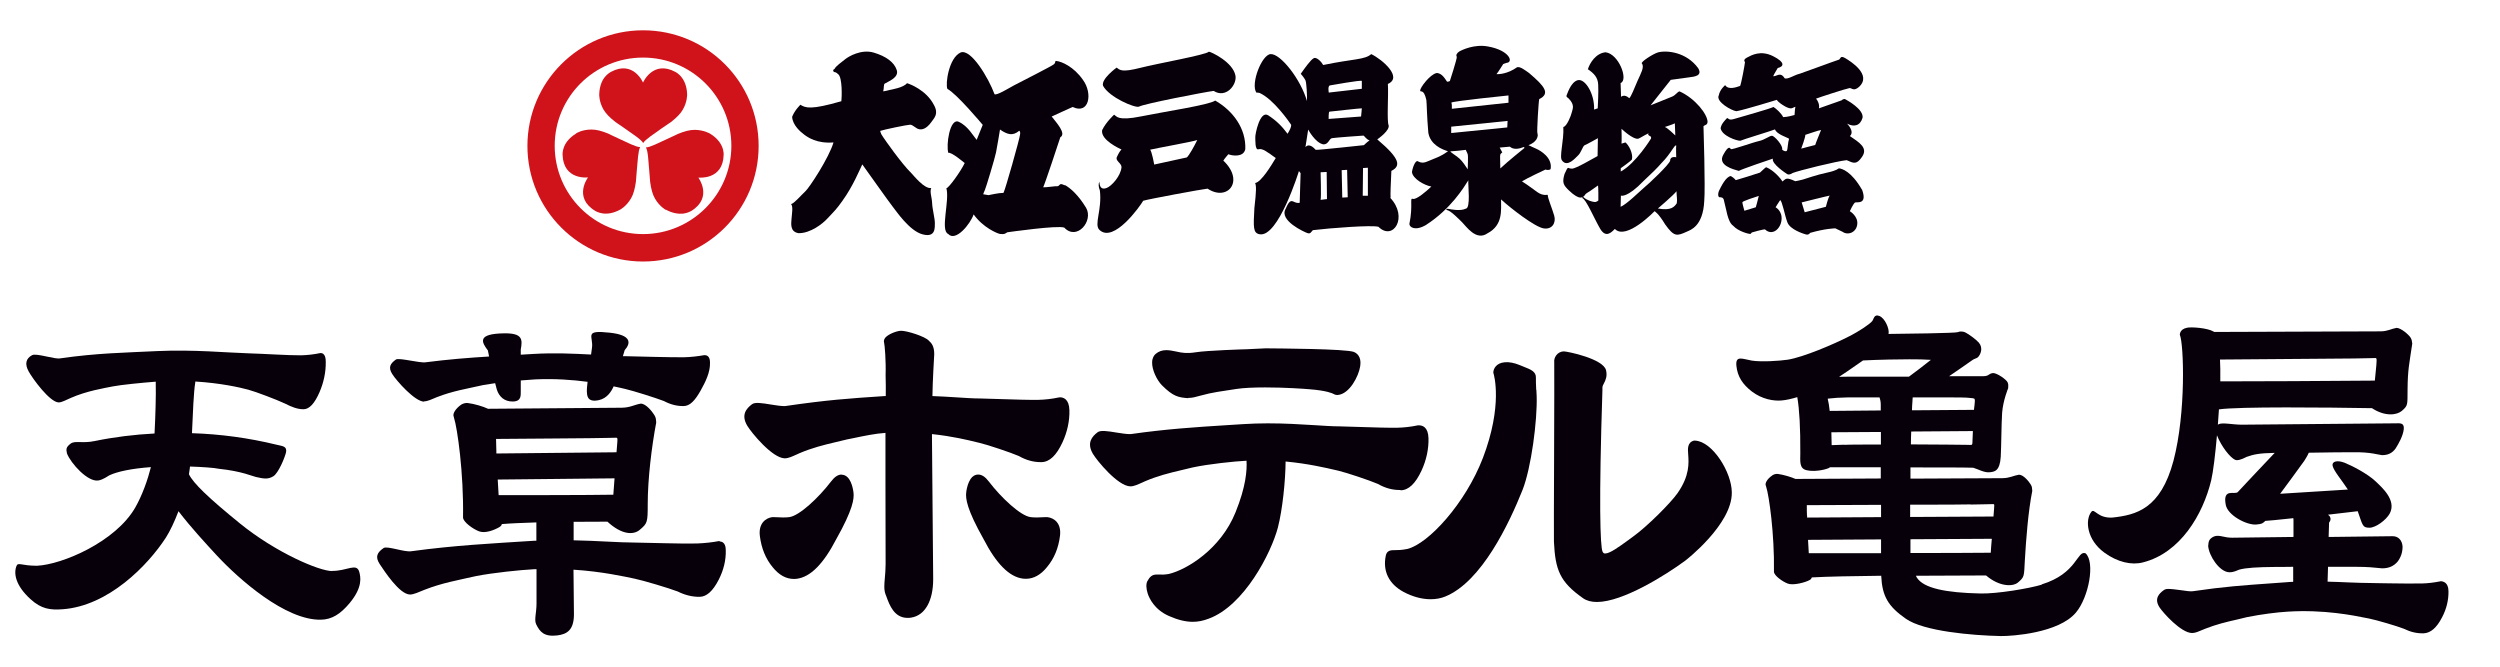 <?xml version="1.0" encoding="UTF-8"?>
<svg id="_レイヤー_2" data-name="レイヤー 2" xmlns="http://www.w3.org/2000/svg" viewBox="0 0 165 44">
  <defs>
    <style>
      .cls-1 {
        fill: none;
      }

      .cls-1, .cls-2, .cls-3 {
        stroke-width: 0px;
      }

      .cls-2 {
        fill: #d0121b;
      }

      .cls-3 {
        fill: #07000a;
      }
    </style>
  </defs>
  <g id="logo">
    <g>
      <g>
        <path class="cls-3" d="M69.94,26.23h0s-.04,0-.05,0h0c-.47.1-.93.15-1.37.16-.56.01-1.58-.02-2.46-.05-.51-.02-.99-.03-1.33-.04-.48,0-1.07-.04-1.68-.08-.47-.03-.98-.06-1.51-.08.01-.53.03-1.08.06-1.66l.06-1.11c0-.51-.17-.72-.36-.89-.26-.28-1.43-.65-1.83-.65h0c-.32.01-.88.24-1.06.48-.09.13-.08.24-.06.3.04.14.13,1.19.1,2.15.01.47.02.93.01,1.38-.03,0-.06,0-.08,0-2.42.16-3.81.26-6.56.66,0,0-.04,0-.09,0-.2,0-.52-.05-.84-.1-.6-.1-1.07-.17-1.26-.02-.37.28-.74.7-.31,1.42.26.44,1.64,2.13,2.47,2.15.24,0,.49-.12.78-.25l.2-.09c.82-.35,1.58-.54,2.39-.73.25-.06.5-.12.75-.18l.35-.07c.82-.17,1.47-.31,2.18-.36,0,.11,0,.23,0,.33,0,1.07,0,1.94,0,2.95,0,1.33.01,2.88.01,5.38,0,.35-.03.65-.05.91-.04.44-.07.79.05,1.1l.04.1c.22.61.53,1.44,1.41,1.44.08,0,.16,0,.25-.02.9-.15,1.44-1.1,1.44-2.54l-.08-9.31v-.26c1.33.14,2.37.39,2.97.54l.17.04c.52.12,2.07.64,2.6.87.47.27.95.4,1.43.4h.06c.53-.01.98-.44,1.38-1.3.32-.69.48-1.42.46-2.13-.02-.74-.4-.85-.64-.85Z"/>
        <path class="cls-3" d="M55.55,31.32c-.24,0-.47.15-.71.47-.81,1.06-2.09,2.26-2.75,2.34-.22.03-.54.03-1.03,0h-.09c-.44.06-.92.42-.82,1.24.1.82.39,1.52.85,2.07.41.51.88.77,1.39.77.06,0,.13,0,.19-.01.9-.11,1.76-.97,2.61-2.61,1.11-1.97,1.19-2.68,1.14-3.08-.03-.28-.19-1.18-.79-1.18Z"/>
        <path class="cls-3" d="M69.12,34.13h-.09c-.45.03-.79.03-1.01,0-.66-.08-1.94-1.28-2.75-2.34-.24-.32-.47-.47-.71-.47-.6,0-.76.91-.79,1.18-.05.4.04,1.12,1.14,3.07.85,1.65,1.71,2.51,2.61,2.62.07,0,.13.01.19.01.51,0,.98-.26,1.39-.77.47-.56.76-1.25.86-2.07.1-.82-.38-1.18-.84-1.23Z"/>
        <path class="cls-3" d="M101.39,25.73c-.01-.29-.03-.63-.02-.8.02-.4-.35-.55-.79-.72-.08-.03-.17-.07-.27-.11-.36-.15-.71-.22-1-.19-.58.05-.74.45-.75.65,0,.03,0,.06.01.08.03.09.63,2.11-.7,5.59-1.16,3.01-3.59,5.65-4.98,6-.39.08-.65.08-.83.08-.24,0-.53,0-.6.37-.21,1.02.21,1.87,1.18,2.39.58.31,1.2.48,1.78.48.35,0,.68-.06.97-.18,2.4-.98,4.22-4.83,5.1-7.04.57-1.45.98-4.57.93-6.19,0-.12-.01-.26-.02-.41Z"/>
        <path class="cls-3" d="M111.88,29.08s-.05,0-.08,0c-.44.12-.41.54-.38.91.04.56.11,1.4-.71,2.57-.47.66-2,2.19-2.92,2.85l-.34.25c-.62.45-1.2.87-1.51.87-.07,0-.12-.02-.17-.12-.16-.33-.25-3.3-.01-10.65v-.17c0-.11.05-.2.11-.31.1-.2.22-.45.13-.84-.17-.76-2.55-1.25-2.8-1.25h0c-.19.01-.37.1-.48.25-.11.14-.16.31-.14.47.01.19,0,3.43-.01,6.28-.01,2.74-.02,5.33-.01,5.57.09,1.84.38,2.64,1.92,3.72.24.17.55.25.92.25,1.71,0,4.56-1.79,5.83-2.73.03-.02,3.09-2.39,3.07-4.49,0-1.34-1.28-3.38-2.42-3.43Z"/>
        <path class="cls-3" d="M92.44,32.36c.53-.01.98-.44,1.38-1.3.32-.69.48-1.43.46-2.14-.02-.74-.4-.85-.64-.85h0s-.04,0-.05,0c-.47.1-.93.15-1.37.16-.56.01-1.58-.02-2.46-.05-.51-.02-.99-.03-1.33-.04-.48,0-1.07-.04-1.68-.08-.93-.06-1.98-.12-3.08-.12-.57,0-1.09.02-1.59.05l-1.11.07c-2.08.13-4.04.26-6.34.59,0,0-.04,0-.09,0-.2,0-.52-.05-.84-.1-.6-.1-1.07-.17-1.26-.02-.37.28-.73.7-.31,1.42.26.44,1.64,2.13,2.47,2.15.24,0,.49-.12.78-.25l.2-.09c.82-.35,1.58-.54,2.39-.73.25-.06.5-.12.75-.18,1.08-.23,2.74-.4,3.52-.44.01,0,.02,0,.03,0,.04.62-.04,1.71-.72,3.39-.98,2.45-3.23,3.8-4.4,4.08-.26.05-.5.05-.67.04-.06,0-.1,0-.15,0-.3,0-.45.16-.6.43-.1.18-.09.49.02.83.1.3.44,1.06,1.41,1.48.59.26,1.1.38,1.56.38.34,0,.67-.06,1.06-.21,2.34-.86,4.12-4.34,4.56-6.01.31-1.2.5-3.11.51-4.36,1.49.14,2.67.42,3.32.57l.17.04c.52.12,2.07.64,2.6.87.47.27.95.4,1.43.4h.06Z"/>
        <path class="cls-3" d="M78.43,26.26s.06,0,.06,0c.2,0,.43-.06.71-.14l.6-.15s0,0,0,0c.17-.04.7-.14,1.81-.3.47-.07,1.11-.1,1.9-.1,1.3,0,2.56.09,2.91.12,1.18.09,1.56.29,1.57.3.06.04.16.08.28.08h0c.79-.04,1.4-1.24,1.5-1.88.02-.11.02-.21.02-.3-.02-.45-.31-.61-.43-.66-.53-.21-4.94-.23-5.83-.24l-1.24.06c-.11,0-2.63.08-3.37.2-.56.09-.91.04-1.25-.04l-.1-.02c-.19-.04-.4-.08-.6-.08-.27,0-.5.08-.7.25-.1.09-.22.25-.23.54-.02.51.32,1.2.65,1.53.75.75,1.09.8,1.73.85ZM78.29,26h0s0,0,0,0h0Z"/>
        <path class="cls-3" d="M27.99,26.49c.23,0,.51-.14.85-.28,1.05-.41,1.97-.55,3.07-.8.23-.04.5-.08.77-.12.04.17.08.32.11.42.15.47.5.8,1.06.79.59-.01.51-.44.52-.68,0-.07,0-.36,0-.71.36-.03.69-.05.95-.07,1.3-.06,2.48.03,3.46.16-.03.3-.06.54-.05.6.02.22-.04.79.79.61.55-.12.83-.57.98-.91.31.07.57.12.76.17.52.12,2.02.59,2.56.8.43.23.87.34,1.3.33.41,0,.75-.36,1.12-1.02.35-.62.63-1.23.62-1.81,0-.15,0-.54-.37-.53,0,0,0,0,0,0-.46.08-.92.13-1.36.14-.85.01-2.93-.05-3.83-.07-.06,0-.13,0-.19,0,.07-.24.12-.4.12-.4.4-.45.48-.99-.97-1.15-1.77-.2-1.08.23-1.19,1,0,0-.02.18-.06.44-1.15-.06-2.46-.12-3.79-.04-.29.02-.57.03-.85.05,0-.21,0-.34,0-.34.12-.66.13-1.08-1.07-1.07-1.85.02-1.51.59-1.1,1.13,0,0,.03.16.08.4-1.33.08-2.69.19-4.18.38-.38.07-1.77-.32-1.97-.18-.38.27-.52.52-.24.96.27.43,1.48,1.81,2.1,1.82Z"/>
        <path class="cls-3" d="M47.51,35.7h0c-.51.1-1.02.15-1.51.17-.94.03-3.07-.05-4.08-.06-1.06,0-2.48-.12-4.06-.15v-1.22c.84,0,1.64-.01,2.23-.01.95.88,1.72.88,2.12.55.52-.44.54-.48.54-1.72,0-1.64.26-3.79.56-5.37-.02-.26-.02-.32-.12-.49-.13-.21-.54-.76-.9-.76-.43.07-.68.26-1.25.27l-8.83.07c-.31-.15-.91-.33-1.34-.38-.16-.02-.34.05-.42.1-.42.29-.58.63-.51.78.01.03.03.1.03.12.21.64.64,3.61.59,6.55,0,.3.66.77,1.06.92.41.15.99-.08,1.34-.28.1-.06.15-.13.16-.2.58-.05,1.39-.08,2.28-.11,0,.41,0,.8,0,1.21-.1,0-.2,0-.3.01-2.62.17-5.07.29-7.94.68-.43.09-1.61-.37-1.84-.21-.42.29-.58.57-.26,1.06.31.46,1.3,2,2,2.01.25,0,.57-.16.95-.31,1.17-.46,2.19-.63,3.42-.91,1.13-.22,2.89-.4,3.81-.45.06,0,.12,0,.17,0,0,.62,0,1.35,0,2.25,0,.66-.17,1.08-.02,1.39.24.49.52.83,1.38.73.65-.08,1.11-.35,1.11-1.4l-.03-2.94c1.88.12,3.34.45,4.02.59.58.12,2.26.62,2.86.85.48.24.97.36,1.46.35.45-.01.86-.38,1.24-1.12.33-.64.49-1.31.47-1.95,0-.16-.02-.59-.42-.58ZM40.67,28.89c.11,0,.08.12.07.34,0,.08-.02.31-.05.62l-7.93.08s0-.1,0-.14c0-.24-.02-.55-.02-.82,2-.02,5.89-.04,6.19-.05,1.25-.01,1.35-.03,1.73-.03ZM32.91,32.68c-.02-.35-.04-.7-.06-1.03l7.71-.08c-.03.42-.06.81-.08,1.08-1.7.03-5.92.03-7.56.03Z"/>
        <path class="cls-3" d="M21.92,37.69c-.85,0-3.7-1.21-6.08-3.14-2.08-1.69-3.08-2.65-3.37-3.25.02-.12.04-.23.05-.34,0-.05.01-.12.02-.17.81.03,1.59.08,1.91.15,1.53.16,2.26.51,2.44.54.47.1.79.19,1.17-.06.33-.24.72-1.17.82-1.57.07-.41-.23-.4-.63-.5-1.84-.45-3.71-.7-5.58-.76.06-1.32.11-2.72.22-3.36v-.03s0-.01,0-.02c1.64.1,2.91.38,3.5.54.49.13,1.9.67,2.41.91.43.22.82.38,1.23.38.38,0,.73-.37,1.06-1.13.28-.65.42-1.33.41-1.98,0-.16,0-.6-.35-.6h0c-.43.09-.86.14-1.28.15-.8.01-2.59-.11-3.44-.13-1.39-.04-3.68-.26-6.03-.15-2.22.11-3.98.13-6.42.48-.36.08-1.57-.36-1.86-.21-.41.22-.5.58-.23,1.07.26.48,1.39,2.03,1.98,2.05.21,0,.48-.16.81-.3,1.02-.45,2.17-.64,2.78-.76.5-.1,1.91-.24,2.82-.31,0,.06,0,.12,0,.19.02.65-.02,2.09-.08,3.23-1.33.07-2.65.23-3.96.5-.8.17-1.29-.05-1.58.17-.31.24-.3.36-.24.65.26.66,1.38,1.9,2.07,1.78,0,0,0,0,.01,0,.1-.02.27-.05.72-.34.53-.25,1.49-.45,2.74-.54-.2.8-.56,1.84-1.04,2.68-1.31,2.26-4.81,3.75-6.48,3.83-1.04,0-1.24-.25-1.35.01-.2.49-.07,1.29.92,2.19.72.66,1.31.73,2.13.67,3.01-.22,5.61-2.88,6.81-4.73.28-.44.57-1.06.83-1.74.81,1.06,1.82,2.15,2.53,2.92,1.45,1.56,4.53,4.29,6.87,4.24.72-.01,1.29-.37,1.9-1.1.88-1.06.72-1.73.63-2.06-.17-.61-.82-.05-1.78-.06Z"/>
        <path class="cls-3" d="M161.1,38.37s-.03,0-.05,0c-.41.08-.81.13-1.21.14h-.12c-.51.01-1.33,0-2.05-.01-.45,0-.87-.02-1.17-.02-.42,0-.94-.02-1.48-.04-.44-.02-.91-.04-1.4-.05l.03-.98c.8,0,1.49,0,1.65,0h.2c.75,0,1.24.05,1.5.08.11.01.18.02.22.02.45,0,.77-.15,1.02-.44.22-.29.33-.62.33-1-.03-.42-.29-.69-.67-.68l-4.21.05.03-.95c.09-.11.12-.22.08-.33-.02-.07-.07-.13-.15-.19.75-.09,1.45-.17,1.96-.23.32.88.29,1.1.78,1.09.4,0,1.1-.5,1.34-.95.45-.87-.53-1.72-.95-2.12-.53-.5-1.56-1.03-2.04-1.22-.49-.19-.84-.08-.79.19.06.33.62.98,1.01,1.58l-4.47.28s1.46-1.97,1.59-2.17c.07-.12.21-.32.3-.54,1.26-.02,2.62-.04,2.92-.03,1.14-.03,1.77.19,1.92.19.37,0,.66-.12.89-.44.19-.3.5-.84.54-1.28.04-.44-.27-.38-.56-.38l-10.14.09c-.58,0-1.28-.16-1.52-.03-.02.01-.03.02-.05.03.03-.34.05-.68.07-1.01,1.28-.19,7.14-.13,10.1-.08.88.58,1.66.45,1.97.18.42-.36.37-.4.38-1.42.01-1.33.12-1.72.31-3.02-.03-.21-.03-.26-.12-.41-.11-.17-.62-.63-.92-.63-.35.06-.56.22-1.03.23l-11,.04s-.03-.02-.05-.03c-.41-.24-1.47-.31-1.74-.25-.51.1-.48.47-.48.47.26.59.42,5.12-.42,8.31-.85,3.19-2.47,3.58-4.03,3.75-.97.06-1.18-.62-1.38-.39-.44.53-.33,1.86.87,2.72.83.6,1.76.83,2.52.63,2.46-.62,3.96-3.14,4.51-5.42.13-.55.27-1.71.38-2.97.29.75.88,1.48,1.2,1.62.14.06.38,0,.77-.2.46-.16.81-.24,1.84-.26-.85.9-2.3,2.43-2.43,2.58-.18.22-1.02-.3-.8.85.13.7,1.39,1.35,2.01,1.3.41-.03.46-.11.6-.24.14,0,.89-.08,1.85-.18,0,.04.01.08.01.12v1.12s-4.05.05-4.05.05c-.25,0-.45-.04-.62-.08-.23-.05-.42-.07-.58,0-.32.15-.36.31-.38.63.05.64.74,1.71,1.39,1.73h0s0,0,.02,0h0c.1,0,.26,0,.63-.17.45-.13,1.25-.17,2.32-.18h.42c.11,0,.42,0,.83-.01v.99c-.16,0-.31.02-.47.03l-.97.07c-1.83.13-3.14.22-5.17.52-.14.03-.49-.02-.82-.07-.31-.04-.61-.08-.81-.08-.14,0-.23.03-.3.08-.32.23-.65.57-.28,1.14.23.35,1.42,1.69,2.15,1.69.21,0,.43-.1.69-.21l.17-.07c.73-.29,1.4-.45,2.11-.61.22-.05.44-.1.66-.16.95-.19,1.99-.32,2.68-.36,2.39-.15,4.35.25,5.24.43l.15.03c.46.09,1.82.49,2.28.67.42.21.85.31,1.27.3,0,0,.03,0,.03,0,.46-.02.86-.36,1.22-1.06.29-.55.43-1.14.42-1.71,0-.59-.35-.67-.55-.67ZM156.78,23.63c.09,0,.08.1.07.28,0,.18-.07.73-.11,1.21-2.72.03-8.43.05-10.2.05,0-.32,0-.6,0-.81-.01-.23-.01-.43-.02-.63,2.94-.02,8.58-.07,8.82-.07,1.04-.01,1.12-.03,1.44-.03Z"/>
        <path class="cls-3" d="M134.75,38.59c-.83.25-2.96.61-4.05.58-2.27-.05-3.74-.34-4.19-1.05-.02-.04-.04-.08-.06-.12,1.83-.01,3.55-.02,4.63-.02.88.75,1.76.75,2.1.47.45-.38.4-.41.46-1.47.08-1.37.22-3.23.49-4.58-.02-.22-.01-.27-.1-.42-.11-.18-.47-.65-.78-.65-.37.06-.59.22-1.08.23l-6.08.03c0-.24,0-.49,0-.74,1.81,0,3.57,0,4.14.02.34.1.72.33,1.07.3.35-.03.69-.08.75-1.03.04-.75.04-2.12.09-2.89.06-.82.4-1.63.4-1.63.01-.2.02-.25-.04-.39-.07-.17-.68-.61-.96-.61-.34.05-.22.2-.66.21h-2.24c.59-.41,1.22-.83,1.46-1.01.29-.22.36-.12.5-.31.13-.17.29-.56,0-.9-.18-.21-.67-.56-.87-.66-.12-.06-.21-.07-.29-.07-.01,0-.02,0-.03,0-.01,0-.02,0-.03,0-.01,0-.03,0-.04.01,0,0-.02,0-.03,0-.03,0-.05.02-.08.03-.16.07-3.57.11-4.59.12,0-.02,0-.04.01-.06.04-.29-.23-.96-.6-1.12-.37-.16-.37.2-.49.34-.16.19-.82.65-1.58,1.03-.94.48-2.94,1.34-3.99,1.51-.54.08-1.74.16-2.37.06-.63-.11-1.08-.36-1.02.33.07.73.42,1.24,1.01,1.7.69.53,1.47.65,1.99.6.32-.03.66-.11,1.02-.22.14.8.21,2.05.2,3.7,0,.53-.08,1,.4,1.12.47.12,1.15,0,1.46-.13.04-.02.07-.04.1-.06.15,0,.36,0,.72,0,.34,0,1.37,0,2.63,0,0,.26,0,.51,0,.74l-5.63.03c-.26-.12-.79-.28-1.16-.33-.14-.02-.29.04-.36.09-.37.25-.5.54-.44.67,0,.02.03.09.03.1.18.54.55,3.08.51,5.59,0,.26.57.66.92.79.35.13,1.14-.07,1.44-.24.09-.05.12-.11.14-.17,1.04-.06,2.75-.09,4.58-.11.06,1.34.45,2.02,1.63,2.84,1.17.82,4.33,1.1,6.27,1.14.74.01,3.82-.2,4.95-1.55.85-1.01,1.28-3.32.64-3.91-.57-.23-.54,1.33-2.9,2.05ZM129.87,29.36c-.38-.01-2.03-.02-3.75-.03,0-.29.01-.57.02-.85l4.07-.03c-.01.33-.02.62-.03.73,0,.24-.06.18-.31.18ZM130.2,26.29c.09,0,.15.01.14.19-.01.21-.03.3-.06.57l-4.09.03c0-.2.02-.39.03-.57,0-.13.02-.23.02-.28,1.33,0,2.48,0,2.61,0,.97,0,1.05.02,1.35.05ZM120.64,26.31c.41-.05.78-.07,1.28-.08.11,0,1.01,0,2.13,0,.04.11.08.28.08.47,0,.11,0,.24,0,.39l-3.37.03c-.03-.29-.07-.56-.13-.8ZM122.95,23.79c.45-.02,1.12-.05,1.73-.06.7-.01,1.95-.04,2.76.02-.44.35-.93.73-1.45,1.11h-3.97s-.64.01-.64.01c.18-.12.37-.24.54-.36.4-.27.74-.51,1.04-.72ZM121.73,29.35c-.38.01-.64.02-.84.03,0-.27-.01-.56-.02-.85l3.27-.02c0,.27,0,.55,0,.83-1.16,0-2.11,0-2.41.02ZM126.09,36.16s0-.24,0-.57l5.37-.03c-.03.36-.06.69-.07.92-1.13.01-3.17.02-5.3.02,0-.12,0-.24,0-.34ZM130.06,33.3c1.08-.01,1.16-.03,1.49-.03.1,0,.07.1.06.29,0,.07-.02.26-.04.53l-5.5.03c0-.25,0-.52,0-.81,2.12,0,3.85-.01,3.98-.02ZM119.26,34.04c0-.21-.02-.46-.01-.7,1.19,0,3.05-.01,4.9-.02,0,.29,0,.56,0,.81l-4.88.03s0-.09,0-.12ZM119.38,36.51c-.02-.29-.04-.59-.05-.88l4.82-.03c0,.29,0,.61,0,.91-1.95,0-3.75,0-4.77,0Z"/>
      </g>
      <g>
        <g>
          <path class="cls-2" d="M42.44,2c-4.21,0-7.63,3.42-7.63,7.63s3.42,7.63,7.63,7.63,7.63-3.41,7.63-7.63-3.41-7.63-7.63-7.63ZM42.44,15.45c-3.22,0-5.83-2.61-5.83-5.83s2.61-5.82,5.83-5.82,5.83,2.61,5.83,5.82-2.61,5.83-5.83,5.83Z"/>
          <path class="cls-2" d="M45.35,6.24c-.01-.5-.16-.87-.35-1.12-.19-.26-.42-.37-.42-.37-1.49-.81-2.14.7-2.14.7,0,0-.64-1.51-2.13-.7,0,0-.23.12-.42.37-.18.24-.33.62-.34,1.12,0,0-.02.46.28.99.17.28.4.52.8.83,0,0,.28.19.61.42.47.34,1.07.71,1.21.96h0c.14-.24.74-.62,1.21-.96.34-.24.62-.42.62-.42.39-.31.63-.55.79-.83.3-.53.28-.99.28-.99Z"/>
          <path class="cls-2" d="M38.03,8.81c-.43.26-.67.57-.79.85-.13.3-.11.55-.11.55.05,1.7,1.68,1.5,1.68,1.5,0,0-.99,1.31.46,2.2,0,0,.21.14.53.18.31.04.7-.02,1.14-.26,0,0,.4-.21.71-.74.16-.28.25-.61.32-1.1,0,0,.02-.33.06-.75.06-.58.08-1.28.22-1.53h0c-.28,0-.9-.33-1.43-.57-.38-.17-.67-.32-.67-.32-.47-.19-.79-.27-1.12-.27-.62,0-1,.25-1,.25Z"/>
          <path class="cls-2" d="M43.95,13.84c.44.24.84.29,1.14.26.32-.04.54-.18.54-.18,1.44-.89.46-2.2.46-2.2,0,0,1.63.19,1.67-1.5,0,0,.02-.25-.11-.55-.12-.28-.36-.59-.79-.85,0,0-.39-.24-1-.25-.33,0-.65.08-1.12.27,0,0-.3.15-.68.32-.53.24-1.15.57-1.43.57h0c.15.24.16.95.22,1.53.04.42.06.75.06.75.07.5.16.82.32,1.1.31.53.71.74.71.74Z"/>
        </g>
        <g>
          <path class="cls-3" d="M52.82,6.91c.35.22.7.35,2.71-.23.03-.24.08-1.58-.22-1.79-.25-.24-.26-.03-.32-.24-.02-.07.08-.05.12-.15.04-.1.44-.42.67-.59.22-.18,1.06-.68,1.88-.44.81.24,1.35.63,1.52,1.14.18.51-.55.76-.79.91-.08.05-.04.32-.1.51.16-.02.25-.05.42-.09.17-.04.93-.16,1.15-.45.15.04,1.27.44,1.78,1.44.33.6.02.85-.19,1.15-.33.45-.61.48-.78.45-.23-.04-.4-.29-.6-.3-.18,0-1.77.33-1.98.41.06.22.1.27.21.43.11.16,1.16,1.68,1.84,2.35.17.17.86,1.06,1.32.99-.11.27.04.57.06,1,.01.36.18,1.01.18,1.3-.01.28.08.99-.8.76-.88-.22-1.77-1.57-1.99-1.84-.22-.27-1.78-2.48-2-2.78-.18.37-.61,1.43-1.3,2.39-.41.58-.52.67-1.02,1.2-.29.32-1.1.96-1.88.95-.59-.09-.49-.64-.47-.95.02-.31.12-.81-.03-.97.19-.03.65-.57.93-.83.28-.25,1.58-2.24,1.87-3.24-1.1.09-1.7-.34-1.94-.52-.24-.18-.76-.62-.79-1.17.17-.44.54-.79.54-.79Z"/>
          <path class="cls-3" d="M70.26,12.23c-.35-.19-.3.02-.45.06-.15-.02-.78.09-.96.07.11-.21,1.01-2.92,1.13-3.3.42-.24-.26-.97-.57-1.37.22-.09,1.27-.59,1.38-.63,1.1.52,1.34-.89.69-1.78-.61-.89-1.43-1.22-1.73-1.25-.16-.05-.04.08-.19.21-.15.13-2.21,1.17-2.63,1.39-.42.23-1.13.67-1.29.59-.4-1.08-1.55-3.01-2.23-2.76-.79.34-1.03,2.1-.88,2.41.61.31,2.33,2.37,2.33,2.37,0,0-.3.76-.4.99-.22-.25-.57-.91-1.18-1.19-.6-.28-.85,1.56-.69,2.05.18-.09,1.08.67,1.08.67-.23.5-1.06,1.67-1.21,1.66.23.81-.42,2.79.12,3.02.49.54,1.46-.65,1.68-1.29.62.87,1.56,1.26,1.74,1.29.31.04.35-.03.48-.11.17-.02,3.29-.47,3.76-.31.83.89,1.95-.44,1.44-1.31-.51-.84-1.03-1.3-1.4-1.5ZM67.32,8.9c-.03.28-.97,3.62-1.09,3.83-.34,0-.87.13-.99.15-.14-.02-.29-.05-.35-.06,0,0,.07-.2.12-.3.05-.09.66-2.1.73-2.47.06-.28.26-1.5.26-1.5.51.35.85.43,1.27.08,0,0,.1.06.05.26Z"/>
          <g>
            <path class="cls-3" d="M73.7,4.46c.22.18.36.32,1.55.02,1.18-.3,4.32-.85,4.54-1.07.18.03,1.58.69,1.75,1.58.11.6-.62,1.53-1.44,1.01-.62.08-4.65.86-4.93,1.04-.27.1-1.97-.62-2.37-1.38-.14-.45.9-1.2.9-1.2Z"/>
            <path class="cls-3" d="M80.2,6.64c-.41.29-3.3.72-4.88,1.04-1.58.32-1.61-.01-1.79-.11,0,0-.53.48-.79,1.02-.11.65,1.14,1.21,1.28,1.28-.1.09-.19.24-.31.5-.11.25.32.4.31.67-.06.59-.66,1.25-.99,1.37-.38.14-.46-.14-.47-.42-.07.13-.07.32.03.58.16,1.26-.4,2.25-.03,2.6.94.91,2.7-1.58,2.89-1.92.35-.11,3.92-.77,4.25-.8,1.3.87,2.48-.48,1.04-1.85.06-.11.33-.42.33-.42.28.11,1.01.21,1.12-.34.05-1.37-.82-2.54-2-3.21ZM78.33,10.39c-.34.08-2.15.47-2.15.47,0,0-.16-.87-.27-.98.25-.07,2.93-.55,3.11-.64-.2.41-.53,1.01-.69,1.15Z"/>
          </g>
          <path class="cls-3" d="M91.78,13.04c-.02-.19.01-.93.05-1.76.62-.32.62-.77-.93-2.08.11-.08.83-.59.75-.93-.13-.29,0-2-.05-2.73.99-.43-.34-1.6-1.1-1.97-.41.38-1.2.31-3.17.72-.1-.19-.43-.55-.62-.45-.19.09-.57.62-.86,1.03.07.07.24.29.31.43.07.15.12,1.08.1,1.37-.41-1.44-1.75-3.14-2.4-3.1-.59.04-1.33,1.97-.94,2.54,0,0,.12,0,.2.02.91.39,1.96,1.9,2.1,2.11,0,.17-.1.35-.24.59-.38-.51-.73-.86-1.28-1.22-.55-.35-.87,1.28-.85,1.46.01.18-.03.87.22.78.25-.08.6.2,1.13.58-.3.5-.96,1.59-1.36,1.65.08.19.08.53-.05,1.65-.07,1.27-.09,1.65.34,1.73,1.24.24,2.6-4.17,2.6-4.17l.11.14c0,.19-.06,1.73-.06,1.95-.13.05-.32-.03-.42-.08-.17-.07-.29-.03-.5.47-.48.78,1.24,1.55,1.42,1.61.21.08.24-.06.37-.19,1.16-.14,3.93-.35,4.33-.22.97.96,1.99-.64.77-1.92ZM87.76,5.64c.19-.03,2-.36,2.12-.3v.52c-.14.02-2.18.25-2.18.25,0,0-.08-.4.06-.47ZM89.88,7.15c0,.08-.05.54-.05.54l-2.14.16s-.01-.45.05-.48c.13-.01,2.04-.23,2.14-.22ZM87.16,13.18c.05-.12,0-1.81,0-1.81l.4-.02.02,1.79-.42.05ZM88.59,13.04l-.04-1.81.36-.02.04,1.81-.36.02ZM90.27,12.92h-.33l.02-1.83.32-.02v1.86ZM90.02,9.58s-3.03.33-3.18.31c-.14-.14-.43-.46-.68-.18l.18-1.16s.47.89,1.01.98c.33,0,.36-.35.55-.41.24-.04,2.01-.17,2.08-.17s.19.26.41.31c-.19.14-.36.31-.36.31Z"/>
          <path class="cls-3" d="M102.58,14.24c-.14-.49-.43-1.15-.43-1.38-.59.06-.67-.24-1.7-.89.31-.2,1.55-.78,1.55-.78,0,0,.22.08.34-.03.14-.77-.7-1.23-.92-1.33-.22-.09-.36-.17-.54-.25.58-.21.66-.62.59-.78-.05-.09.08-2.17.12-2.26.75-.37.35-.85-.67-1.72-.22-.15-.62-.48-.81-.37-.6.42-1.17.46-1.34.44.08-.08.44-.66.44-.66,0,0,.14-.06.22-.08.49-.04.19-.83-1.21-1.08-.91-.18-1.76.24-1.91.33-.15.1-.24.24-.16.35.01.16-.46,1.6-.46,1.6,0,0-.17.08-.2.02-.09-.12-.31-.56-.68-.55-.44.1-1.08.96-1.08,1.15.01.17.23-.17.41.63.03.22.03,1.04.13,2.16.13.79.91,1.11,1.3,1.22-.51.37-.76.42-1.13.58-.39.16-.54.26-.89.07-.12-.01-.29.3-.36.72.04.45.84.89,1.28.96-.33.32-.97.86-1.21.82-.25-.12.02.39-.24,1.65,0,.22.39.48,1.09.07,1.65-1.06,2.51-2.49,2.8-2.95-.03.32.17,1.85-.17,1.87-.35.18-1.01.04-1.11.02-.11-.02-.28-.02-.11.08.22.03.79.61.99.81.24.23.91,1.25,1.66.72,1.06-.55.89-1.58.9-2.24.64.59,2.22,1.81,2.8,1.91.58.1.84-.38.71-.83ZM99.56,6.3v.48s-3.74.4-3.74.4c0,0,.02-.32-.03-.41.13-.1,3.76-.47,3.76-.47ZM96.88,11.19c-.14-.21-.32-.5-.54-.71-.25-.23-.54-.37-.62-.49.25-.01.85-.07,1.02-.1.03.09.1.18.13.3.04.12,0,.83,0,1ZM95.78,8.78v-.42l3.72-.38-.02.43-3.7.37ZM99.02,11.11c0-.42-.03-.85,0-.91.02-.06.13-.14.13-.14l-.17-.32c.22-.01.56-.06.67-.06.24.21.58.16.93.02.04.04.03.07.03.07,0,0-1.18.95-1.58,1.34Z"/>
          <path class="cls-3" d="M112.7,8.05c0-.5-.81-1.55-1.85-2.02-.15.03-.26.26-.5.35-.24.09-1.41.57-1.41.57l1.33-1.68s.77-.11,1.17-.16c.4-.05.94-.1.64-.61-.77-1.06-2.06-1.2-2.66-1.04-.33.1-1.2.66-1.05.74.17.23-.08.66-.29,1.13-.21.48-.43,1.07-.55,1.15-.32-.3-.54-.09-.54-.09l-.03-.91c.53-.19-.11-1.92-.99-2.03-.64.06-1.04.7-1.17,1.12.4.27.66.54.68,1.01.03.5-.02,1.31-.03,1.57l-.24.08c.04-1.04-.59-2.05-1.07-1.94-.48.12-.71.95-.75,1.02,0,0-.05.07.13.18.44.44.27.7.22.92-.05.23-.34.95-.56.97.05.89-.29,2-.08,2.22.35.47.89-.19,1.06-.35.17-.15.3-.57.4-.65.16-.06.9-.48.9-.48l-.02,1.18c-.3.16-1.43.83-1.68.83-.12.01-.25-.05-.25-.05-.1.01-.11.14-.25.4-.18.6-.06.75.3,1.1.35.34.6.45.72.46.12.02.17-.06.17-.06l-.03.09c.25.05.8,1.36,1.18,2.01.38.66.75.26.98.03.75.78,2.62-1.17,2.62-1.17,0,0,.24.11.7.87.59.83.77.78,1.43.48.24-.11,1.07-.35,1.15-2.02.08-.86-.05-4.94-.05-4.94.1-.1.27-.06.27-.32ZM105.48,13.24s-.11.11-.25.09c-.14-.01-.51-.11-.72-.32-.05-.03,0-.04,0-.04.09-.04.08-.15.24-.24.22-.12.49-.34.72-.49.02.09.03.96.02,1ZM110.54,8.14l.03.8s-.51-.5-.69-.56c0,0,.56-.18.66-.24ZM106.97,11.1s.69-.48.74-.58c.08-.38-.19-.92-.43-1.12,0,0-.08.03-.26.08.02-.15,0-.98,0-.98,0,0,.78.75,1.12.65.24-.11.32-.19.66-.35l-.02.1s.13.1.19.13v.11s-1.01,1.65-2,2.18v-.23ZM108.38,12.5c-.19.16-1.02.98-1.42,1.15l.02-.74s.4.18,1.51-.98c.54-.51.85-.8,1.18-1.18.62-.62.83-1.2.96-1.15-.02.13,0,.78,0,.78,0,0-.4-.1-.4.22-.03.22-1.33,1.47-1.84,1.89ZM110.67,13.41c-.16.24-.37.51-1.25.35,0,0,1.06-.9,1.23-1.14,0,.32.06.52.02.78Z"/>
          <g>
            <path class="cls-3" d="M122.06,9.01c.19-.15.25-.4-.15-.85.47.25.87.13,1.02-.39.08-.56-1.02-1.15-1.14-1.22-.11-.06-.24.07-.24.07l-1.5.53c.05-.21-.05-.48-.19-.64.19-.08,1.98-.66,2.22-.7.17.02.27.22.61-.07.89-.81-.58-1.71-.9-1.9-.32-.19-.3,0-.4.09-.32.1-2.45.89-2.59.93-.39.09-.82.41-1.02.3-.27-.45-.53-.1-.75-.13.03-.08.07-.15.3-.54.42-.1.5-.38-.32-.79-.81-.4-1.41-.06-1.71.1-.3.16-.13.29-.13.29-.02.22-.24,1.39-.32,1.58-.24.08-.77.29-.99-.05,0,0-.34.27-.42.67-.22.43.87,1.02,1.16,1.05.5-.08,2.67-.75,2.67-.75,0,0,.08.17.54.43.47.26.5.06.69.03-.03.08-.05.38-.06.54-.11.02-.42.13-.75.14-.12-.25-.46-.56-.64-.67-.26.13-2.16.66-2.56.78-.4.13-.39-.03-.5-.05-.18.19-.37.37-.43.67.08.5,1.04.83,1.3.83.16-.08,2.02-.64,2.29-.75.11.33.83.53.93.62-.08.22-.09.69-.14.78-.05.09-.26.02-.32-.08.08-.24-.51-.9-.67-.9s-.48.27-.86.35c-.38.08-1.79.59-1.85.53-.06-.06-.14-.29-.5.37-.4.7.64.96,1.02,1.07.23-.13,2.03-.74,2.25-.81-.11.35.93,1.01.93,1.01.1.08.26.02.37-.06.39-.16,2.9-.78,3.57-.85.47.21.65.31,1.01-.21.43-.61-.19-.96-.81-1.39ZM119.8,9.57c-.18.04-.92.24-.92.24,0,0,.29-.77.27-.91.11-.03.89-.31,1.04-.32-.06.16-.35.85-.39,1Z"/>
            <path class="cls-3" d="M122.89,12.52c-.71-1.23-1.33-1.39-1.52-1.41-.08.02-.08.13-.77.28-.68.14-1.5.43-1.61.46-.11.04-.5.11-.5.11-.61-.28-.61-.17-.85.02-.1-.19-.56-.73-1.06-.94-.07,0-.22.18-.42.35-.2.07-1.49.48-1.6.5-.08-.11-.27-.25-.32-.27-.33.02-.66.72-.77.94-.11.23-.08.46.03.46.05,0,.26-.03.29.25.15.53.23,1.38.6,1.63.34.38,1.03.54,1.11.54s.07-.07.13-.1c.06-.02.78-.22.86-.2.46.44,1.02,0,1.09-.61.07-.61-.39-.85-.39-.85,0,0,.2-.33.3-.47.14.06.3,1,.48,1.47.18.47,1.03.74,1.21.79.18.05.24-.04.29-.1,1-.29,1.66-.3,1.66-.3,0,0,.18.08.48.23.35.25.91.05.97-.5.06-.54-.49-.86-.49-.86,0,0,.24-.54.36-.58.12-.04.82.16.44-.86ZM115.88,13.68l-.75.23s-.15-.51-.13-.57c.01-.06.96-.38,1.08-.41-.03.16-.2.76-.2.76ZM120.5,13.65l-1.39.36-.2-.65s1.79-.45,1.85-.45c-.11.16-.25.73-.25.73Z"/>
          </g>
        </g>
      </g>
    </g>
  </g>
  <g id="_枠線" data-name="枠線">
    <rect class="cls-1" width="165" height="44"/>
  </g>
</svg>